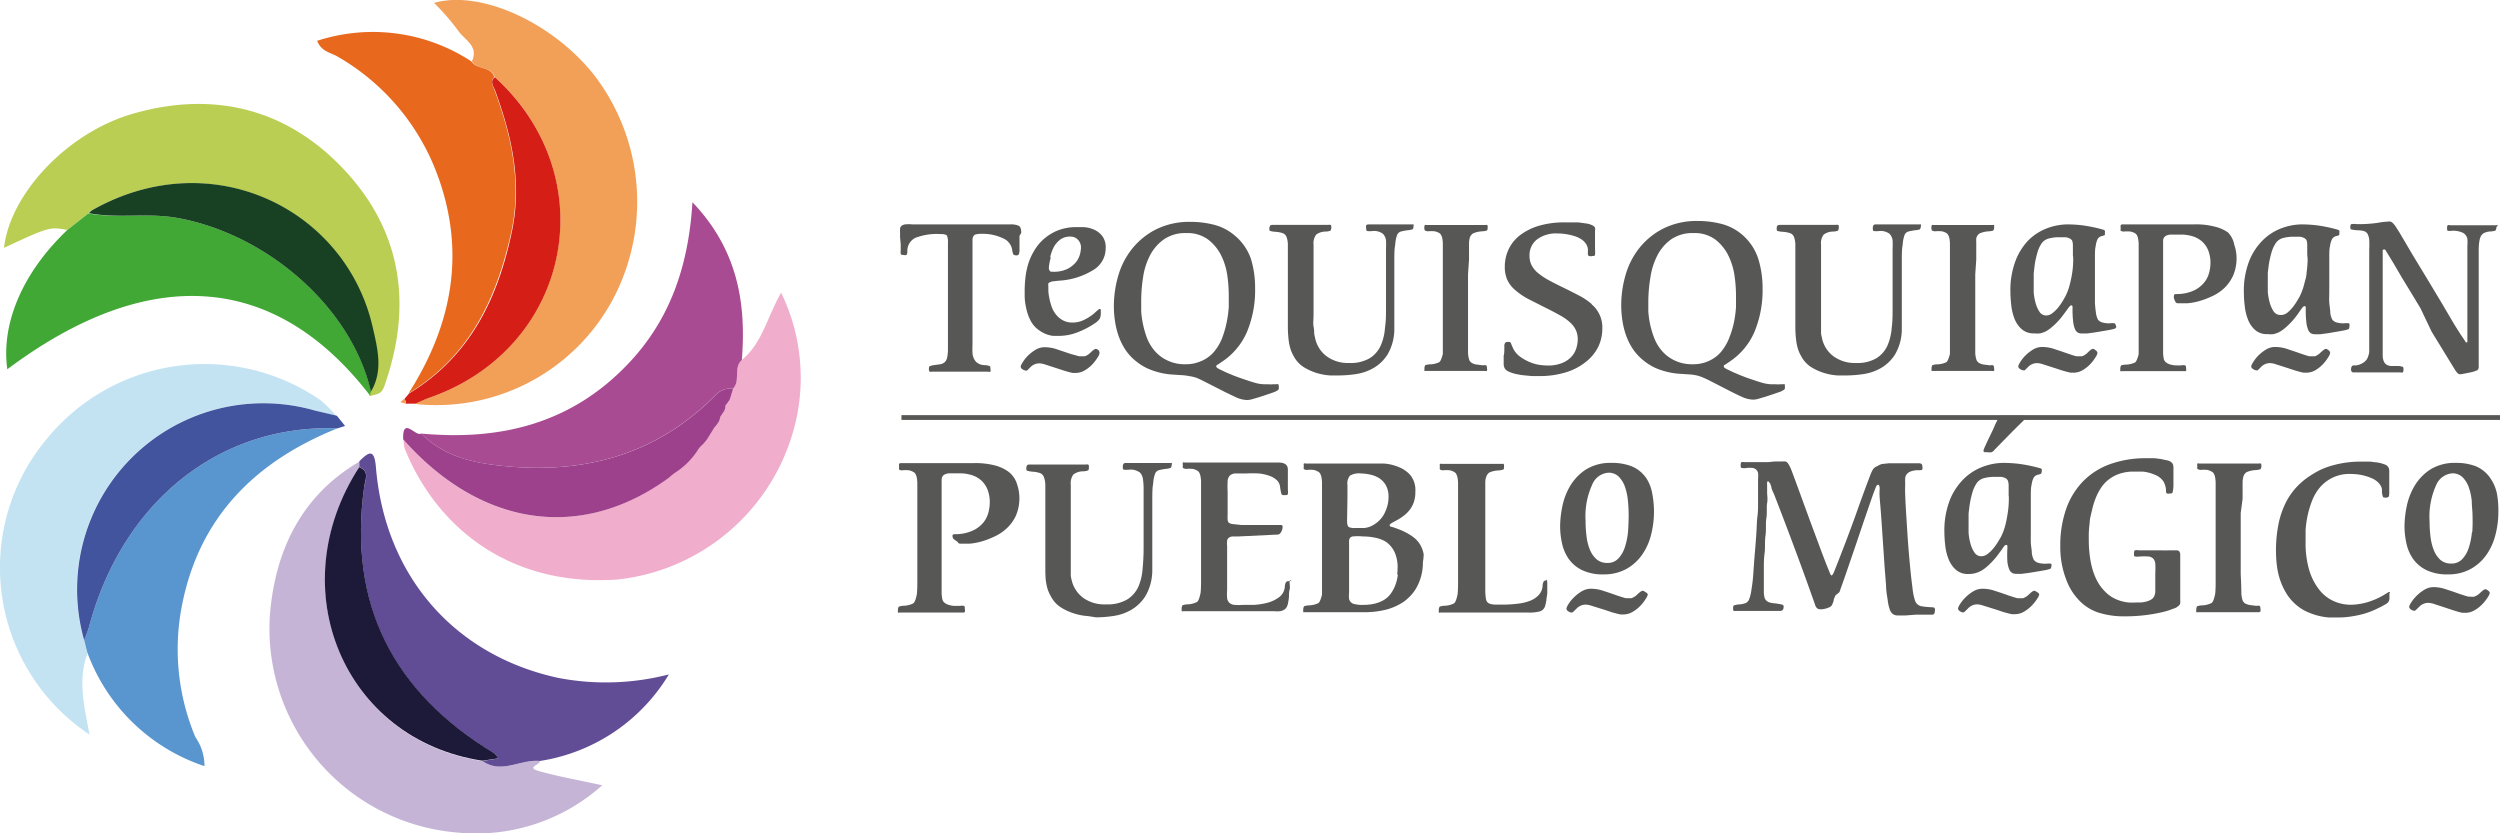 <svg xmlns="http://www.w3.org/2000/svg" viewBox="0 0 198.43 66.14"><defs><style>.cls-1{fill:#575756;}.cls-2{fill:#c6b4d7;}.cls-3{fill:#c3e3f3;}.cls-4{fill:#b9ce53;}.cls-5{fill:#f29f57;}.cls-6{fill:#f1adcc;}.cls-7{fill:#614d96;}.cls-8{fill:#41a735;}.cls-9{fill:#e8681e;}.cls-10{fill:#a84b92;}.cls-11{fill:#5996cf;}.cls-12{fill:#d41e16;}.cls-13{fill:#41549d;}.cls-14{fill:none;stroke:#9d418d;stroke-linecap:round;stroke-linejoin:round;stroke-width:0;}.cls-15{fill:#9d418d;}.cls-16{fill:#1d1a39;}.cls-17{fill:#184022;}</style></defs><title>Asset 27</title><g id="Layer_2" data-name="Layer 2"><g id="Layer_1-2" data-name="Layer 1"><g id="_Group_" data-name="&lt;Group&gt;"><path id="_Path_" data-name="&lt;Path&gt;" class="cls-1" d="M71.55 32.95v.38h126.88v-.38z"/><g id="_Group_2" data-name="&lt;Group&gt;"><path id="_Path_2" data-name="&lt;Path&gt;" class="cls-2" d="M42.85 60.41c-1.52-.16-3 1.05-4.56 0-11-1.66-16-13.67-9.78-23.3v-.46c-4.67 2.73-6.7 7.18-7.09 12.21a16.24 16.24 0 0 0 14.86 17.22 15 15 0 0 0 11.52-3.75c-1.94-.43-3.53-.7-5.07-1.14-.99-.29.18-.5.12-.78z"/><path id="_Path_3" data-name="&lt;Path&gt;" class="cls-3" d="M7.11 58.31c-.44-2.26-.94-4.36-.17-6.44-.08-.35-.17-.7-.26-1A14.78 14.78 0 0 1 25 32.59l1.7.44a9.87 9.87 0 0 0-1.24-1.25 16.18 16.18 0 0 0-21.81 3.13 15.91 15.91 0 0 0 3.46 23.4z"/><path id="_Path_4" data-name="&lt;Path&gt;" class="cls-4" d="M5.35 18.25L7 16.94a1.41 1.41 0 0 1 .45-.34c9.44-5.2 19.94 0 22.09 9.38.38 1.67.85 3.44-.14 5.13a.63.63 0 0 0-.06.15v.18c.95-.23 1-.23 1.33-1.28 2.07-6.25 1.1-12-3.45-16.79S16.85 7.18 10.47 9.05C5.27 10.58.79 15.43.32 19.67 3.92 18 3.92 18 5.35 18.25z"/><path id="_Path_5" data-name="&lt;Path&gt;" class="cls-5" d="M39.28 6.13c8.78 8 6 21.5-5.17 25.43-.41.14-.8.33-1.21.5a15.89 15.89 0 0 0 15.75-8.31 16.51 16.51 0 0 0-1.52-17.83c-3.32-4.16-9-6.74-12.68-5.69a18.57 18.57 0 0 1 1.9 2.18c.48.74 1.69 1.23 1.1 2.47.43.68 1.55.36 1.83 1.25z"/><path id="_Path_6" data-name="&lt;Path&gt;" class="cls-6" d="M58.18 30.84l-.26.86a3.2 3.2 0 0 1-.34.47 1.6 1.6 0 0 1-.09.42l-.34.51a.94.94 0 0 1-.12.39 3 3 0 0 1-.35.46l-.54.88a4.87 4.87 0 0 1-.36.44 1.88 1.88 0 0 0-.43.5 5.94 5.94 0 0 1-1.77 1.75c-.16.12-.33.26-.48.39-7 5.08-14.93 3.93-21.06-3a2.54 2.54 0 0 0 .07.66C34.52 41.63 40.24 46.6 49 46a16.32 16.32 0 0 0 13.94-11.7A15.44 15.44 0 0 0 62 23.23c-1.14 2-1.49 4-3.13 5.35-.69.61-.09 1.62-.7 2.26z"/><path id="_Path_7" data-name="&lt;Path&gt;" class="cls-7" d="M28.91 38.61C27.61 48 31.18 54.95 39.2 59.78c.12.07.19.22.36.42l-1.27.2c1.52 1.07 3-.15 4.56 0a14.53 14.53 0 0 0 10.24-6.87 20 20 0 0 1-8.76.28c-8.27-1.78-13.77-8.1-14.49-16.7-.12-1.49-.53-1.29-1.32-.5v.46c.84.33.48 1.05.39 1.54z"/><path id="_Path_8" data-name="&lt;Path&gt;" class="cls-8" d="M14.14 17.31c-2.4-.45-4.77.06-7.13-.37l-1.66 1.31C1.82 21.6.07 25.65.58 29.31c11.25-8.42 21.29-7.69 28.81 2.11a1 1 0 0 1 0-.18.63.63 0 0 1 .06-.15c-1.51-6.63-8.15-12.46-15.31-13.78z"/><path id="_Path_9" data-name="&lt;Path&gt;" class="cls-9" d="M26.81 4.5a18 18 0 0 1 7.89 9.33C37 20 35.9 25.78 32.43 31.22c4.83-2.94 7-7.52 8.16-12.85.83-3.92 0-7.6-1.35-11.25-.12-.34-.36-.67 0-1-.29-.89-1.4-.57-1.83-1.25a14.26 14.26 0 0 0-12.24-1.63c.35.88 1.1.93 1.64 1.26z"/><path id="_Path_10" data-name="&lt;Path&gt;" class="cls-10" d="M33.42 34.41c2 2 4.53 2.41 7.12 2.63 6.23.51 11.75-1.13 16.23-5.66a1.66 1.66 0 0 1 1.41-.54c.62-.63 0-1.65.7-2.26.37-4.57-.36-8.8-3.92-12.53-.31 5.07-1.78 9.33-5.09 12.81-4.5 4.75-10.13 6.14-16.45 5.55z"/><path id="_Path_11" data-name="&lt;Path&gt;" class="cls-11" d="M7.05 49.81c-.1.35-.25.67-.37 1 .09.34.17.7.26 1a14.9 14.9 0 0 0 9.29 9 4 4 0 0 0-.72-2.3 18 18 0 0 1-1.06-10.49C15.83 41 20.31 36.6 26.78 34c-9.38-.34-17.1 5.85-19.73 15.81z"/><path id="_Path_12" data-name="&lt;Path&gt;" class="cls-12" d="M32 31.73l.06-.06s-.06.02-.06.06z"/><path id="_Path_13" data-name="&lt;Path&gt;" class="cls-12" d="M34.11 31.56c11.2-3.93 13.95-17.44 5.17-25.43-.4.31-.16.64 0 1 1.34 3.65 2.18 7.32 1.35 11.25-1.11 5.33-3.33 9.91-8.16 12.85l-.38.45a.32.32 0 0 1 .09.36h.77c.36-.14.76-.34 1.16-.48z"/><path id="_Path_14" data-name="&lt;Path&gt;" class="cls-13" d="M25 32.59A14.78 14.78 0 0 0 6.68 50.82c.13-.34.27-.67.37-1C9.68 39.85 17.4 33.66 26.78 34l.61-.19-.65-.81z"/><path id="_Path_15" data-name="&lt;Path&gt;" class="cls-14" d="M55.79 35.27"/><path id="_Path_16" data-name="&lt;Path&gt;" class="cls-15" d="M53.11 37.91c.15-.14.32-.27.48-.39a5.94 5.94 0 0 0 1.77-1.75 1.88 1.88 0 0 1 .43-.5 4.87 4.87 0 0 0 .36-.44l.54-.88a3 3 0 0 0 .35-.46.94.94 0 0 0 .12-.39l.34-.51a1.6 1.6 0 0 0 .09-.42 3.2 3.2 0 0 0 .34-.47l.26-.86a1.66 1.66 0 0 0-1.41.54c-4.48 4.53-10 6.17-16.23 5.66-2.58-.22-5.16-.64-7.12-2.63-.43.29-1.49-1.41-1.43.46 6.17 6.97 14.14 8.13 21.11 3.04z"/><path id="_Path_17" data-name="&lt;Path&gt;" class="cls-5" d="M32.06 31.66l-.06.06-.22.2.36.1a.32.32 0 0 0-.08-.36z"/><path id="_Path_18" data-name="&lt;Path&gt;" class="cls-16" d="M39.56 60.19c-.17-.2-.24-.35-.36-.42-8-4.83-11.59-11.81-10.29-21.17.07-.49.45-1.2-.4-1.52-6.25 9.63-1.23 21.64 9.78 23.3z"/><path id="_Path_19" data-name="&lt;Path&gt;" class="cls-17" d="M14.14 17.31c7.15 1.32 13.79 7.15 15.3 13.78 1-1.68.52-3.45.14-5.13-2.14-9.34-12.65-14.57-22.08-9.38a1.41 1.41 0 0 0-.45.34c2.32.45 4.69-.06 7.09.39z"/></g><g id="_Group_3" data-name="&lt;Group&gt;"><path id="_Path_20" data-name="&lt;Path&gt;" class="cls-1" d="M81.06 18.47c0-.3-.07-.48-.2-.55a1.56 1.56 0 0 0-.67-.11h-7.77a3.14 3.14 0 0 0-.58 0 .62.62 0 0 0-.29.12.35.35 0 0 0-.11.22 3.1 3.1 0 0 0 0 .33v.36l.05.54v.5a1.15 1.15 0 0 0 0 .25c0 .08.09.11.25.11a.43.43 0 0 0 .21 0s.07-.11.07-.25a1.15 1.15 0 0 1 .63-1.11 4.72 4.72 0 0 1 2-.3 1 1 0 0 1 .43.06c.08 0 .13.17.16.38a2 2 0 0 1 0 .3v8.33a3.41 3.41 0 0 1-.06.72.69.69 0 0 1-.2.38.72.72 0 0 1-.34.16l-.5.07a1.35 1.35 0 0 0-.33.08c-.05 0-.08.1-.08.21a.3.3 0 0 0 .06.23.31.31 0 0 0 .18 0h4.46a.26.26 0 0 0 .18 0 .36.36 0 0 0 0-.23c0-.12 0-.19-.07-.22a1.48 1.48 0 0 0-.4-.07 1 1 0 0 1-.66-.25 1.14 1.14 0 0 1-.29-.69 6.38 6.38 0 0 1 0-.69V26.2v-1.4-1.45-2.6-.66-.64-.41c0-.24.11-.38.21-.42a1.63 1.63 0 0 1 .52-.06 3.71 3.71 0 0 1 1.68.35 1.2 1.2 0 0 1 .75 1 .84.84 0 0 0 .07.25c0 .07.12.11.26.11a.22.22 0 0 0 .18-.07 1 1 0 0 0 .06-.41v-.69-.39s.14-.2.14-.24z"/><path id="_Compound_Path_" data-name="&lt;Compound Path&gt;" class="cls-1" d="M83.36 22.4a.49.49 0 0 1 .23-.07l.43-.05a5.78 5.78 0 0 0 2.74-.84 2 2 0 0 0 1-1.73 1.48 1.48 0 0 0-.29-1 1.72 1.72 0 0 0-.67-.5 2.4 2.4 0 0 0-.75-.18h-.56a3.94 3.94 0 0 0-1.58.28 4 4 0 0 0-1.06.66 3.77 3.77 0 0 0-.74.89 4.92 4.92 0 0 0-.47 1 6 6 0 0 0-.24 1.1 9.4 9.4 0 0 0-.07 1.1v.45a4.8 4.8 0 0 0 .05.58 6.3 6.3 0 0 0 .14.65 3.41 3.41 0 0 0 .24.63 2.14 2.14 0 0 0 .55.72 2.76 2.76 0 0 0 .65.4 2.25 2.25 0 0 0 .63.17h.48a4.06 4.06 0 0 0 1.47-.29 6.63 6.63 0 0 0 1.36-.71 1.34 1.34 0 0 0 .4-.38 1.28 1.28 0 0 0 .07-.53.72.72 0 0 0 0-.16.08.08 0 0 0-.08-.07.23.23 0 0 0-.11.06l-.16.13-.16.15-.11.09a3.72 3.72 0 0 1-.75.46 2 2 0 0 1-.86.19 1.57 1.57 0 0 1-.82-.2 1.86 1.86 0 0 1-.54-.48 2.21 2.21 0 0 1-.33-.64 5 5 0 0 1-.17-.66 3.51 3.51 0 0 1-.07-.54v-.28a2.15 2.15 0 0 1 0-.31.24.24 0 0 1 .15-.09zm0-2a3.07 3.07 0 0 1 .32-.86 2 2 0 0 1 .48-.53 1.3 1.3 0 0 1 .81-.23.78.78 0 0 1 .59.25.88.88 0 0 1 .24.63 2.33 2.33 0 0 1-.08.52 1.71 1.71 0 0 1-.32.63 2.13 2.13 0 0 1-.67.53 2.43 2.43 0 0 1-1.13.23c-.15 0-.25 0-.29-.09a.42.42 0 0 1-.06-.24 4.07 4.07 0 0 1 .15-.79z"/><path id="_Compound_Path_2" data-name="&lt;Compound Path&gt;" class="cls-1" d="M101.28 30.5h-.26a1.38 1.38 0 0 1-.34 0h-.34a3 3 0 0 1-.81-.14c-.31-.09-.72-.23-1.21-.4l-.45-.17-.59-.25-.52-.25c-.15-.08-.22-.14-.22-.2s0-.11.13-.16l.31-.21a5.38 5.38 0 0 0 2-2.39 8.61 8.61 0 0 0 .64-3.46 7.83 7.83 0 0 0-.33-2.32A4.2 4.2 0 0 0 98 18.69a4.06 4.06 0 0 0-1.64-.85 7.39 7.39 0 0 0-1.84-.23 5.92 5.92 0 0 0-2.75.59 5.77 5.77 0 0 0-1.9 1.53 6.14 6.14 0 0 0-1.11 2.15 8.6 8.6 0 0 0-.35 2.43 8 8 0 0 0 .1 1.25 6.22 6.22 0 0 0 .31 1.2 4.85 4.85 0 0 0 .56 1.08 4 4 0 0 0 .88.9 4 4 0 0 0 .88.53 5.65 5.65 0 0 0 .89.3 5.9 5.9 0 0 0 .89.15l.93.06a3.62 3.62 0 0 1 .52.07A3 3 0 0 1 95 30c.21.09.46.21.75.36l1.12.57c.53.28 1 .49 1.27.62a2.24 2.24 0 0 0 .86.2 1.41 1.41 0 0 0 .33-.05l.59-.17.64-.21.55-.19a1.33 1.33 0 0 0 .28-.14.26.26 0 0 0 .11-.12.52.52 0 0 0 0-.14c0-.13 0-.21-.06-.23a.25.25 0 0 0-.16 0zm-5.92-1.85a2.92 2.92 0 0 1-1.28.26 3.12 3.12 0 0 1-1.42-.3 3 3 0 0 1-1-.75 3.59 3.59 0 0 1-.61-1 7.57 7.57 0 0 1-.33-1.14 7.18 7.18 0 0 1-.14-1v-.79a12.14 12.14 0 0 1 .15-1.93 5.45 5.45 0 0 1 .55-1.73 3.54 3.54 0 0 1 1.1-1.27 3 3 0 0 1 1.8-.5 2.75 2.75 0 0 1 1.72.52 3.67 3.67 0 0 1 1.1 1.41 5.23 5.23 0 0 1 .42 1.48 11.57 11.57 0 0 1 .11 1.53v.91a8.44 8.44 0 0 1-.16 1.2 8 8 0 0 1-.37 1.29 3.93 3.93 0 0 1-.7 1.15 2.75 2.75 0 0 1-.93.66z"/><path id="_Path_21" data-name="&lt;Path&gt;" class="cls-1" d="M112.24 17.81h-3.62a.22.22 0 0 0-.18.07.44.44 0 0 0 0 .25c0 .12 0 .19.09.21a2 2 0 0 0 .4 0 1.16 1.16 0 0 1 .84.22.9.9 0 0 1 .24.53 5.34 5.34 0 0 1 0 .61v4.72c0 .54 0 1.07-.08 1.59a4.22 4.22 0 0 1-.34 1.42 2.3 2.3 0 0 1-.87 1 3 3 0 0 1-1.66.38 2.83 2.83 0 0 1-1.8-.56 2.41 2.41 0 0 1-.89-1.49 2.32 2.32 0 0 1-.06-.29c0-.12 0-.3-.05-.55s0-.58 0-1v-1.65-.93-1-1-.93a1.13 1.13 0 0 1 .2-.78 1.22 1.22 0 0 1 .77-.25 1.3 1.3 0 0 0 .37-.07s.07-.11.07-.24 0-.2-.07-.22a.31.31 0 0 0-.16 0h-4.46a.28.28 0 0 0-.16.05s-.07.11-.07.23 0 .19.09.21a2.15 2.15 0 0 0 .42.06 2.25 2.25 0 0 1 .56.11.52.52 0 0 1 .29.29 1.77 1.77 0 0 1 .11.65v6.52a9.37 9.37 0 0 0 .06 1 4.26 4.26 0 0 0 .14.7 2.84 2.84 0 0 0 .27.61 2.26 2.26 0 0 0 .84.89 4.37 4.37 0 0 0 1.06.46 4.64 4.64 0 0 0 1 .17h.7a9.57 9.57 0 0 0 1.35-.11 3.93 3.93 0 0 0 1.38-.48 3.22 3.22 0 0 0 1.11-1.07 4 4 0 0 0 .54-1.92v-.59-.94-1.1-1.1-1-.64c0-.61 0-1.08.07-1.42a2.83 2.83 0 0 1 .14-.75.48.48 0 0 1 .3-.3 4.19 4.19 0 0 1 .58-.11 1.23 1.23 0 0 0 .35-.07c.05 0 .08-.11.08-.24a.25.25 0 0 0 0-.16.22.22 0 0 0 .05.01z"/><path id="_Path_22" data-name="&lt;Path&gt;" class="cls-1" d="M116.6 20.6v-.84-.52a1.84 1.84 0 0 1 .05-.32.61.61 0 0 1 .28-.4 2.11 2.11 0 0 1 .72-.16 1.44 1.44 0 0 0 .35-.06c.05 0 .08-.1.08-.23s0-.19-.05-.21a.22.22 0 0 0-.13 0h-4.69a.18.18 0 0 0-.12 0 .58.58 0 0 0 0 .43s.11.06.24.07a2.46 2.46 0 0 1 .55 0 1.17 1.17 0 0 1 .33.12.41.41 0 0 1 .17.17 1.21 1.21 0 0 1 .08.19 2.68 2.68 0 0 1 .06.46V28.09s-.13.57-.29.66a1.78 1.78 0 0 1-.76.17 1.63 1.63 0 0 0-.34.06s-.07.11-.07.25v.21a.21.21 0 0 0 .12 0H117.88a.18.18 0 0 0 .14 0 .45.45 0 0 0 0-.24.26.26 0 0 0-.06-.2.41.41 0 0 0-.24 0l-.47-.06a1 1 0 0 1-.44-.14.6.6 0 0 1-.18-.2 2.06 2.06 0 0 1-.11-.61v-1.48-4.73z"/><path id="_Path_23" data-name="&lt;Path&gt;" class="cls-1" d="M126.32 24.12a4.88 4.88 0 0 0-.93-.63c-.36-.19-.75-.39-1.18-.6s-.94-.46-1.3-.66a5.15 5.15 0 0 1-.87-.59 2 2 0 0 1-.49-.62 1.75 1.75 0 0 1-.15-.75A1.58 1.58 0 0 1 122 19a2.5 2.5 0 0 1 1.61-.47 4.59 4.59 0 0 1 .73.06 4.36 4.36 0 0 1 .75.19 2 2 0 0 1 .53.29 1.22 1.22 0 0 1 .29.33 1 1 0 0 1 .12.33 1.89 1.89 0 0 1 0 .3c0 .16 0 .26.1.29a.51.51 0 0 0 .26 0c.12 0 .19 0 .21-.1a2.61 2.61 0 0 0 0-.46v-.3-.44-.43-.27a.69.69 0 0 0 0-.24.35.35 0 0 0-.16-.17 1.54 1.54 0 0 0-.52-.17l-.65-.09h-1.05a7.17 7.17 0 0 0-2.07.27 4.62 4.62 0 0 0-1.49.74 3.07 3.07 0 0 0-.91 1.11 3.19 3.19 0 0 0-.31 1.39 2.44 2.44 0 0 0 .2 1.06 2.4 2.4 0 0 0 .62.8 5.57 5.57 0 0 0 1 .69l1.46.74c.44.22.81.41 1.12.59a4 4 0 0 1 .78.55 1.94 1.94 0 0 1 .46.61 1.77 1.77 0 0 1 .15.75 2.46 2.46 0 0 1-.09.61 1.79 1.79 0 0 1-.34.67 2 2 0 0 1-.73.55 2.9 2.9 0 0 1-1.26.23 4.38 4.38 0 0 1-.74-.07 3.4 3.4 0 0 1-.89-.31 3.24 3.24 0 0 1-.54-.33 1.76 1.76 0 0 1-.56-.69c-.05-.12-.11-.24-.15-.36a.18.18 0 0 0-.11-.11h-.17a.24.24 0 0 0-.17.06.38.38 0 0 0-.08.25 3.06 3.06 0 0 1 0 .31c0 .15 0 .3-.05.47v.67a.8.8 0 0 0 .06.29.63.63 0 0 0 .33.3 2.82 2.82 0 0 0 .56.19 6.15 6.15 0 0 0 .66.11l.65.06h.54a7 7 0 0 0 2.14-.3 4.66 4.66 0 0 0 1.56-.81 3.53 3.53 0 0 0 1-1.2 3.34 3.34 0 0 0 .33-1.47 2.38 2.38 0 0 0-.83-1.9z"/><path id="_Compound_Path_3" data-name="&lt;Compound Path&gt;" class="cls-1" d="M141.55 30.5h-.26a1.42 1.42 0 0 1-.34 0h-.35a2.93 2.93 0 0 1-.8-.14c-.32-.09-.72-.23-1.21-.4l-.44-.17-.59-.25-.52-.25c-.15-.08-.22-.14-.22-.2s0-.11.13-.16l.31-.21a5.4 5.4 0 0 0 2-2.39 8.67 8.67 0 0 0 .64-3.46 7.83 7.83 0 0 0-.34-2.32 4.22 4.22 0 0 0-1.29-1.93 4.05 4.05 0 0 0-1.64-.85 7.42 7.42 0 0 0-1.84-.23 5.93 5.93 0 0 0-2.75.59 5.75 5.75 0 0 0-1.9 1.53 6.14 6.14 0 0 0-1.11 2.15 8.64 8.64 0 0 0-.35 2.43 8.12 8.12 0 0 0 .1 1.25 6.28 6.28 0 0 0 .31 1.2 4.94 4.94 0 0 0 .56 1.08 4.45 4.45 0 0 0 1.76 1.44 5.63 5.63 0 0 0 .89.3 5.85 5.85 0 0 0 .89.15l.93.06a3.56 3.56 0 0 1 .51.07 2.93 2.93 0 0 1 .55.18q.31.13.75.36l1.11.57q.81.42 1.27.62a2.23 2.23 0 0 0 .86.2 1.41 1.41 0 0 0 .33-.05l.59-.17.64-.21.55-.19a1.25 1.25 0 0 0 .28-.14.26.26 0 0 0 .11-.12.57.57 0 0 0 0-.14c0-.13 0-.21-.06-.23a.25.25 0 0 0-.06.03zm-5.92-1.85a2.92 2.92 0 0 1-1.28.26 3.14 3.14 0 0 1-1.43-.3 3 3 0 0 1-1-.75 3.54 3.54 0 0 1-.61-1 7.36 7.36 0 0 1-.34-1.14 7 7 0 0 1-.14-1v-.79A12 12 0 0 1 131 22a5.53 5.53 0 0 1 .55-1.73 3.56 3.56 0 0 1 1.09-1.27 3 3 0 0 1 1.8-.5 2.75 2.75 0 0 1 1.72.52 3.68 3.68 0 0 1 1.1 1.43 5.36 5.36 0 0 1 .42 1.48 11.37 11.37 0 0 1 .11 1.53v.91a8.79 8.79 0 0 1-.16 1.2 7.68 7.68 0 0 1-.39 1.28 4 4 0 0 1-.7 1.15 2.78 2.78 0 0 1-.91.65z"/><path id="_Path_24" data-name="&lt;Path&gt;" class="cls-1" d="M152.5 17.81h-3.62a.21.21 0 0 0-.18.07.42.42 0 0 0-.05.25c0 .12 0 .19.09.21a2 2 0 0 0 .4 0 1.17 1.17 0 0 1 .84.22.92.92 0 0 1 .24.53 5.71 5.71 0 0 1 0 .61v4.72c0 .54 0 1.07-.07 1.59a4.31 4.31 0 0 1-.34 1.42 2.29 2.29 0 0 1-.87 1 3 3 0 0 1-1.66.38 2.83 2.83 0 0 1-1.79-.56 2.4 2.4 0 0 1-.89-1.49 2.33 2.33 0 0 1-.06-.29v-.55-1-1.65-.93-1-1-.93a1.13 1.13 0 0 1 .2-.78 1.23 1.23 0 0 1 .77-.25 1.26 1.26 0 0 0 .37-.07s.07-.11.07-.24 0-.2-.07-.22a.31.31 0 0 0-.16 0h-4.46a.27.27 0 0 0-.16.05c-.05 0-.08.11-.08.23s0 .19.09.21a2.09 2.09 0 0 0 .42.06 2.22 2.22 0 0 1 .56.11.52.52 0 0 1 .3.29 1.84 1.84 0 0 1 .11.65v6.52a8.76 8.76 0 0 0 .06 1 4.21 4.21 0 0 0 .14.7 2.78 2.78 0 0 0 .27.61 2.25 2.25 0 0 0 .84.89 4.37 4.37 0 0 0 1.06.46 4.59 4.59 0 0 0 1 .17h.7a9.59 9.59 0 0 0 1.35-.11 3.94 3.94 0 0 0 1.38-.48 3.24 3.24 0 0 0 1.11-1.07 4 4 0 0 0 .54-1.92v-.59-.94-1.1-1.1-1-.64c0-.61 0-1.08.07-1.42a2.71 2.71 0 0 1 .14-.75.47.47 0 0 1 .3-.3 4.3 4.3 0 0 1 .58-.11 1.3 1.3 0 0 0 .35-.07s.07-.11.07-.24a.26.26 0 0 0 0-.16.22.22 0 0 0 .04.01z"/><path id="_Path_25" data-name="&lt;Path&gt;" class="cls-1" d="M156.86 20.6v-.84-.52a2.6 2.6 0 0 1 0-.32.63.63 0 0 1 .28-.4 2.14 2.14 0 0 1 .72-.16 1.48 1.48 0 0 0 .35-.06s.07-.1.07-.23v-.21a.22.22 0 0 0-.13 0h-4.69a.18.18 0 0 0-.12 0 .54.54 0 0 0 0 .43s.11.06.24.07a2.43 2.43 0 0 1 .55 0 1.18 1.18 0 0 1 .33.12.42.42 0 0 1 .17.17 1.24 1.24 0 0 1 .08.19 2.58 2.58 0 0 1 .06.46V28.09s-.13.57-.29.66a1.78 1.78 0 0 1-.76.17 1.62 1.62 0 0 0-.34.06s-.07.11-.07.25v.21a.21.21 0 0 0 .12 0H158.13a.17.17 0 0 0 .14 0 .47.47 0 0 0 0-.24.26.26 0 0 0-.06-.2.4.4 0 0 0-.24 0l-.47-.06a1 1 0 0 1-.43-.14.55.55 0 0 1-.18-.2 2 2 0 0 1-.11-.61v-1.48-4.73z"/><path id="_Compound_Path_4" data-name="&lt;Compound Path&gt;" class="cls-1" d="M167.83 25.66a1.37 1.37 0 0 0-.35 0 1.9 1.9 0 0 1-.66-.08.67.67 0 0 1-.3-.21 1.55 1.55 0 0 1-.16-.54 7.93 7.93 0 0 1-.08-.81v-.85-1.32-.83-.82s0-.49.06-.66a1.7 1.7 0 0 1 .16-.58.54.54 0 0 1 .31-.22.82.82 0 0 0 .26-.09v-.22a.29.29 0 0 0 0-.12s-.07-.07-.17-.09a11.56 11.56 0 0 0-1.65-.34 10.56 10.56 0 0 0-1.15-.07 4.69 4.69 0 0 0-1.57.29 4.22 4.22 0 0 0-1.49.93 4.81 4.81 0 0 0-1.04 1.61 6.56 6.56 0 0 0-.43 2.53 9.64 9.64 0 0 0 .07 1.07 4.1 4.1 0 0 0 .26 1.07 2.12 2.12 0 0 0 .57.82 1.42 1.42 0 0 0 1 .33 2 2 0 0 0 .46 0 2.15 2.15 0 0 0 .39-.13 2.42 2.42 0 0 0 .45-.29 5.9 5.9 0 0 0 .47-.43 4.8 4.8 0 0 0 .43-.49l.35-.47.18-.25c.08-.1.14-.16.2-.16s.08 0 .1.11a1.07 1.07 0 0 1 0 .17 8.41 8.41 0 0 0 .05 1 2.14 2.14 0 0 0 .15.61.55.55 0 0 0 .24.28.76.76 0 0 0 .32.06h.38l.6-.08.66-.11.51-.09a2.79 2.79 0 0 0 .48-.12.16.16 0 0 0 .08-.16c-.06-.17-.09-.24-.14-.25zm-3.28-4.83a6.91 6.91 0 0 1-.07.79 9.13 9.13 0 0 1-.19.93 4.39 4.39 0 0 1-.37 1l-.21.36a4.65 4.65 0 0 1-.35.5 2.66 2.66 0 0 1-.45.44.81.81 0 0 1-.49.19.63.63 0 0 1-.54-.29 2.32 2.32 0 0 1-.31-.7 4.33 4.33 0 0 1-.15-.86v-.78-.71s.06-.55.1-.83a8.21 8.21 0 0 1 .19-.81 2.52 2.52 0 0 1 .29-.67 1 1 0 0 1 .62-.46 3.09 3.09 0 0 1 .72-.1H163.95a1 1 0 0 1 .31.09.45.45 0 0 1 .21.18 1.14 1.14 0 0 1 .06.34v.84c.03.14.03.32.02.55z"/><path id="_Path_26" data-name="&lt;Path&gt;" class="cls-1" d="M176.84 18.45a3.06 3.06 0 0 0-1-.45 6 6 0 0 0-1.7-.19h-5.67a.18.18 0 0 0-.14.05.47.47 0 0 0 0 .25.32.32 0 0 0 0 .21s.11.06.23.06a2.46 2.46 0 0 1 .55 0 1.18 1.18 0 0 1 .33.12.4.4 0 0 1 .17.17 1.2 1.2 0 0 1 .08.19 2.8 2.8 0 0 1 .06.46V28.11s-.13.57-.29.66a1.77 1.77 0 0 1-.76.17 1.59 1.59 0 0 0-.34.06s-.07.11-.07.25v.21a.21.21 0 0 0 .12 0h5.1a.53.53 0 0 0 0-.24c0-.12 0-.2-.08-.22a.68.68 0 0 0-.3 0h-.46a2 2 0 0 1-.42-.07 1.1 1.1 0 0 1-.32-.16.5.5 0 0 1-.18-.26 3 3 0 0 1-.06-.47v-.84-1-1-4.28-.81-.42-.61a.46.46 0 0 1 .17-.33.83.83 0 0 1 .43-.13h.81a3.1 3.1 0 0 1 .92.13 2 2 0 0 1 .75.41 1.89 1.89 0 0 1 .5.71 2.73 2.73 0 0 1 .18 1 3.1 3.1 0 0 1-.1.75 2 2 0 0 1-.38.78 2.31 2.31 0 0 1-.8.64 3.22 3.22 0 0 1-1.36.3c-.18 0-.26 0-.26.14a.67.67 0 0 0 0 .2 2.32 2.32 0 0 0 .1.24.24.24 0 0 0 .17.15H173.63a4.89 4.89 0 0 0 .89-.16 6.7 6.7 0 0 0 1-.37 3.63 3.63 0 0 0 1-.65 3.25 3.25 0 0 0 .72-1 3.49 3.49 0 0 0 .28-1.46 3.3 3.3 0 0 0-.18-1 1.9 1.9 0 0 0-.5-.98z"/><path id="_Compound_Path_5" data-name="&lt;Compound Path&gt;" class="cls-1" d="M186.43 25.66a1.41 1.41 0 0 0-.35 0 1.91 1.91 0 0 1-.66-.08.67.67 0 0 1-.3-.21 1.57 1.57 0 0 1-.16-.54c0-.25-.06-.52-.08-.81s0-.57 0-.85v-1.32-.83-.82s0-.49.06-.66a1.72 1.72 0 0 1 .17-.58.54.54 0 0 1 .31-.22.8.8 0 0 0 .26-.09v-.22a.29.29 0 0 0 0-.12s-.07-.07-.17-.09a11.54 11.54 0 0 0-1.65-.34 10.63 10.63 0 0 0-1.16-.07 4.69 4.69 0 0 0-1.57.29 4.25 4.25 0 0 0-1.49.93 4.85 4.85 0 0 0-1.11 1.67 6.51 6.51 0 0 0-.43 2.53 9.19 9.19 0 0 0 .07 1.07 4.06 4.06 0 0 0 .26 1.07 2.11 2.11 0 0 0 .56.82 1.42 1.42 0 0 0 1 .33 2 2 0 0 0 .46 0 2.12 2.12 0 0 0 .39-.13 2.41 2.41 0 0 0 .45-.29 5.53 5.53 0 0 0 .47-.43 4.93 4.93 0 0 0 .43-.49q.2-.25.34-.47l.18-.25c.08-.1.14-.16.2-.16s.09 0 .1.11a1.18 1.18 0 0 1 0 .17 8.62 8.62 0 0 0 .05 1 2.08 2.08 0 0 0 .15.61.54.54 0 0 0 .24.28.76.76 0 0 0 .32.06h.38l.61-.08.65-.11.51-.09a2.87 2.87 0 0 0 .48-.12.17.17 0 0 0 .07-.16c.04-.23.01-.3-.04-.31zm-3.28-4.83a6.69 6.69 0 0 1-.07.79c0 .3-.11.61-.19.93a4.67 4.67 0 0 1-.37 1l-.21.36a4.45 4.45 0 0 1-.35.5 2.7 2.7 0 0 1-.45.44.82.82 0 0 1-.51.15.63.63 0 0 1-.54-.29 2.43 2.43 0 0 1-.31-.7 4.35 4.35 0 0 1-.15-.86v-.78-.71s.06-.55.11-.83a7.68 7.68 0 0 1 .19-.81 2.6 2.6 0 0 1 .3-.67 1 1 0 0 1 .62-.46 3.11 3.11 0 0 1 .72-.1H182.55a1.07 1.07 0 0 1 .31.09.46.46 0 0 1 .21.18 1 1 0 0 1 .06.34v.84c.03.18.03.36.03.59z"/><path id="_Path_27" data-name="&lt;Path&gt;" class="cls-1" d="M198.26 17.88a.24.24 0 0 0-.14 0h-3.63a.31.31 0 0 0-.21 0 .34.34 0 0 0-.05.23c0 .12 0 .19.07.21a1 1 0 0 0 .27 0 1.82 1.82 0 0 1 .94.17.74.74 0 0 1 .33.45 3.91 3.91 0 0 1 0 .58V26.97a.89.89 0 0 1 0 .12c0 .06 0 .09-.07.09s-.08-.07-.17-.2l-.3-.44-.31-.49-.2-.32-1-1.7-1.16-1.93-1.17-1.93-1-1.7-.3-.47a2.1 2.1 0 0 0-.22-.28.52.52 0 0 0-.2-.13.65.65 0 0 0-.23 0 6 6 0 0 0-.81.1 10.6 10.6 0 0 1-1.64.1 1.35 1.35 0 0 0-.42 0c-.06 0-.09.1-.09.22s0 .19.11.21a3.29 3.29 0 0 0 .55.06 1.64 1.64 0 0 1 .44.07.48.48 0 0 1 .27.22 1.18 1.18 0 0 1 .13.46 7.7 7.7 0 0 1 0 .79v8.04c0 .09 0 .19-.05.3a1 1 0 0 1-.13.34.9.9 0 0 1-.3.29 1.2 1.2 0 0 1-.57.21c-.19 0-.3 0-.33.08a.38.38 0 0 0-.06.25.2.2 0 0 0 .23.23h3.71a.24.24 0 0 0 .16 0 .33.33 0 0 0 .06-.23c0-.12 0-.19-.08-.22a1.15 1.15 0 0 0-.36-.06h-.55a.79.79 0 0 1-.36-.11.61.61 0 0 1-.21-.25 1.23 1.23 0 0 1-.09-.45v-1-1.4-1.59-1.6-1.43-1.11a1.43 1.43 0 0 1 0-.19c0-.07 0-.11.08-.11a.15.15 0 0 1 .1 0 .82.82 0 0 1 .13.19l.61 1c.18.32.38.64.58 1l.66 1.08.84 1.39.88 1.85 1.58 2.58.27.44a1.46 1.46 0 0 0 .19.25.41.41 0 0 0 .15.11h.16l.33-.06.34-.07a2.56 2.56 0 0 0 .62-.19.37.37 0 0 0 .1-.31v-.36-.56-.56V26.77v-1-1.41-1.59-1.56-1.34s0-.5.05-.68a1.26 1.26 0 0 1 .12-.44.62.62 0 0 1 .26-.26 1.38 1.38 0 0 1 .5-.12 1.3 1.3 0 0 0 .4-.07s.07-.1.07-.22.16-.17.12-.2z"/><path id="_Path_28" data-name="&lt;Path&gt;" class="cls-1" d="M87.19 27.8a.37.37 0 0 0-.21-.11c-.08 0-.22.1-.43.3a1.22 1.22 0 0 1-.45.29h-.44l-.25-.07-.41-.11-.62-.21-.6-.2a3 3 0 0 0-.86-.13 1.37 1.37 0 0 0-.74.21 3.13 3.13 0 0 0-.61.48 2.71 2.71 0 0 0-.41.53 1 1 0 0 0-.15.32.27.27 0 0 0 .15.21.48.48 0 0 0 .24.1.19.19 0 0 0 .12 0l.25-.25a1 1 0 0 1 .72-.32 1.56 1.56 0 0 1 .46.09l.93.3.61.2.39.11.26.06h.22a1.4 1.4 0 0 0 .75-.21 2.77 2.77 0 0 0 .61-.49 3.49 3.49 0 0 0 .4-.53.87.87 0 0 0 .15-.33.29.29 0 0 0-.08-.24z"/><path id="_Path_29" data-name="&lt;Path&gt;" class="cls-1" d="M166.33 27.8a.38.38 0 0 0-.21-.11c-.08 0-.22.1-.42.3a1.21 1.21 0 0 1-.45.29h-.44l-.25-.07-.39-.13-.61-.21-.6-.2a3 3 0 0 0-.86-.13 1.37 1.37 0 0 0-.74.21 3.17 3.17 0 0 0-.61.48 2.64 2.64 0 0 0-.41.53 1 1 0 0 0-.15.32.27.27 0 0 0 .15.21.47.47 0 0 0 .25.1.19.19 0 0 0 .12 0l.25-.25a1 1 0 0 1 .72-.32 1.56 1.56 0 0 1 .46.09l.94.3.61.2.4.11.26.06h.22a1.41 1.41 0 0 0 .75-.21 2.77 2.77 0 0 0 .61-.49 3.28 3.28 0 0 0 .4-.53.85.85 0 0 0 .15-.33.29.29 0 0 0-.15-.22z"/><path id="_Path_30" data-name="&lt;Path&gt;" class="cls-1" d="M184.82 27.8a.37.37 0 0 0-.21-.11c-.07 0-.22.1-.43.3a1.2 1.2 0 0 1-.45.29h-.44l-.24-.07-.39-.13-.61-.21-.6-.2a3 3 0 0 0-.86-.13 1.38 1.38 0 0 0-.74.21 3.25 3.25 0 0 0-.61.48 2.77 2.77 0 0 0-.41.53 1 1 0 0 0-.15.32.27.27 0 0 0 .15.21.49.49 0 0 0 .25.1.19.19 0 0 0 .12 0l.25-.25a1 1 0 0 1 .72-.32 1.56 1.56 0 0 1 .46.09l.94.3.61.2.39.11.26.06h.22a1.42 1.42 0 0 0 .75-.21 2.75 2.75 0 0 0 .6-.49 3.3 3.3 0 0 0 .4-.53.88.88 0 0 0 .15-.33.29.29 0 0 0-.13-.22z"/></g><g id="_Group_4" data-name="&lt;Group&gt;"><path id="_Path_31" data-name="&lt;Path&gt;" class="cls-1" d="M80 37.41a3.19 3.19 0 0 0-1-.46 6.12 6.12 0 0 0-1.74-.19h-5.75a.17.17 0 0 0-.14.05.45.45 0 0 0 0 .25.34.34 0 0 0 0 .21.33.33 0 0 0 .23.06 2.56 2.56 0 0 1 .56 0 1.14 1.14 0 0 1 .33.13.42.42 0 0 1 .18.17 1.74 1.74 0 0 1 .08.2 3 3 0 0 1 .06.47v8s0 .72-.05.93-.13.58-.29.67a1.79 1.79 0 0 1-.78.18 1.46 1.46 0 0 0-.35.07s-.07.11-.07.25v.22a.19.19 0 0 0 .12 0h5.04a.18.18 0 0 0 .15-.05.56.56 0 0 0 0-.25c0-.12 0-.2-.07-.23a.76.76 0 0 0-.31 0h-.47a1.75 1.75 0 0 1-.43-.08 1 1 0 0 1-.32-.16.51.51 0 0 1-.18-.27 2.92 2.92 0 0 1-.06-.47v-.85-1-1.05-4.3-.83-.42-.62a.47.47 0 0 1 .17-.34.87.87 0 0 1 .43-.13h.83a3.12 3.12 0 0 1 .93.13 2.08 2.08 0 0 1 .76.41 2 2 0 0 1 .51.72 2.73 2.73 0 0 1 .19 1.06 3.31 3.31 0 0 1-.1.76 2.13 2.13 0 0 1-.38.79 2.35 2.35 0 0 1-.82.65 3.27 3.27 0 0 1-1.39.31c-.18 0-.27 0-.27.14a.66.66 0 0 0 .05.2A2.21 2.21 0 0 0 76 43a.24.24 0 0 0 .18.15H76.99a5.14 5.14 0 0 0 .91-.17 6.66 6.66 0 0 0 1-.38 3.7 3.7 0 0 0 1-.66 3.26 3.26 0 0 0 .73-1 3.52 3.52 0 0 0 .28-1.49 3.36 3.36 0 0 0-.18-1 1.94 1.94 0 0 0-.73-1.04z"/><path id="_Path_32" data-name="&lt;Path&gt;" class="cls-1" d="M93 36.75h-3.65a.21.21 0 0 0-.18.07.45.45 0 0 0-.05.25c0 .12 0 .19.09.21a1.93 1.93 0 0 0 .41 0 1.2 1.2 0 0 1 .86.23.92.92 0 0 1 .24.54 5 5 0 0 1 .05.62v4.85q0 .82-.08 1.62a4.3 4.3 0 0 1-.34 1.44 2.35 2.35 0 0 1-.88 1 3.1 3.1 0 0 1-1.69.39 2.89 2.89 0 0 1-1.78-.5 2.44 2.44 0 0 1-.95-1.47 2.12 2.12 0 0 1-.06-.3v-.56-1-1.68-.94-1.06-1.06-.94a1.16 1.16 0 0 1 .2-.79 1.25 1.25 0 0 1 .79-.26 1.23 1.23 0 0 0 .37-.07c.05 0 .08-.11.08-.24s0-.2-.07-.23a.31.31 0 0 0-.17 0h-4.5a.28.28 0 0 0-.16.05s-.07.11-.07.23 0 .19.09.22a2.15 2.15 0 0 0 .43.07 2.24 2.24 0 0 1 .57.11.53.53 0 0 1 .3.3 1.88 1.88 0 0 1 .12.66V45.24A9.4 9.4 0 0 0 83 46a4.57 4.57 0 0 0 .14.72 3 3 0 0 0 .28.63 2.28 2.28 0 0 0 .85.9 4.44 4.44 0 0 0 1.08.47 4.54 4.54 0 0 0 1 .18l.65.1a9.46 9.46 0 0 0 1.38-.11 3.94 3.94 0 0 0 1.4-.48 3.28 3.28 0 0 0 1.13-1.09 4.07 4.07 0 0 0 .55-2v-.6-1-1.12-1.12-1-.65c0-.62 0-1.11.07-1.44a2.78 2.78 0 0 1 .14-.76.47.47 0 0 1 .31-.31 4.56 4.56 0 0 1 .59-.11 1.18 1.18 0 0 0 .36-.08s.07-.11.07-.24a.25.25 0 0 0 0-.17.22.22 0 0 0 0 .03z"/><path id="_Path_33" data-name="&lt;Path&gt;" class="cls-1" d="M102.5 46.13a.47.47 0 0 0-.22 0 .25.25 0 0 0-.2.07.75.75 0 0 0-.1.38 1.15 1.15 0 0 1-.48.84 2.73 2.73 0 0 1-.93.43 5.49 5.49 0 0 1-1.06.16h-.83a4.42 4.42 0 0 1-.7 0 .73.73 0 0 1-.4-.16.65.65 0 0 1-.18-.37 3.9 3.9 0 0 1 0-.65v-3.5a1.67 1.67 0 0 1 0-.43.37.37 0 0 1 .15-.23.58.58 0 0 1 .28-.09h.46l3.1-.15a.26.26 0 0 0 .22-.1.75.75 0 0 0 .13-.21 1.33 1.33 0 0 0 .06-.21v-.11a.12.12 0 0 0-.08-.13h-3.19l-.64-.07a.68.68 0 0 1-.37-.12.47.47 0 0 1-.08-.22 3.62 3.62 0 0 1 0-.39V39a7.84 7.84 0 0 1 0-.82.71.71 0 0 1 .17-.43.69.69 0 0 1 .44-.17h.87a9.31 9.31 0 0 1 1 0 3.55 3.55 0 0 1 .82.18 1.69 1.69 0 0 1 .58.33.87.87 0 0 1 .28.53 3.64 3.64 0 0 0 .11.58q0 .1.24.1c.16 0 .25 0 .27-.09a1.08 1.08 0 0 0 0-.33v-.34-.5-.49-.29q0-.55-.77-.55h-7.43a.17.17 0 0 0-.13 0 .37.37 0 0 0 0 .22.39.39 0 0 0 0 .21s.11.06.24.08a2.57 2.57 0 0 1 .56 0 1.15 1.15 0 0 1 .33.13.41.41 0 0 1 .17.17 1.27 1.27 0 0 1 .08.2 2.81 2.81 0 0 1 .06.47v8s0 .72-.05.93-.13.58-.29.67a1.79 1.79 0 0 1-.78.18 1.46 1.46 0 0 0-.35.07s-.07.11-.07.25v.22a.2.2 0 0 0 .13 0H101.09a2.8 2.8 0 0 0 .53 0 .92.92 0 0 0 .33-.13.56.56 0 0 0 .19-.22 1.17 1.17 0 0 0 .1-.32 4 4 0 0 0 .07-.5c0-.19 0-.37.05-.54s0-.38 0-.62.2-.03.14-.05z"/><path id="_Compound_Path_6" data-name="&lt;Compound Path&gt;" class="cls-1" d="M112.67 43.15a2.07 2.07 0 0 0-.51-.53 3.84 3.84 0 0 0-.62-.38A4.88 4.88 0 0 0 111 42l-.33-.12-.23-.07c-.1 0-.14-.08-.14-.13s.06-.1.17-.17l.27-.15a4.46 4.46 0 0 0 .59-.36 2.7 2.7 0 0 0 .52-.48 2.21 2.21 0 0 0 .36-.64 2.57 2.57 0 0 0 .13-.87 1.88 1.88 0 0 0-.4-1.3 2.42 2.42 0 0 0-1-.67 3.65 3.65 0 0 0-1.14-.25h-6.18a.16.16 0 0 0-.13 0 .48.48 0 0 0 0 .24.28.28 0 0 0 0 .2.4.4 0 0 0 .23.07 2.57 2.57 0 0 1 .56 0 1.17 1.17 0 0 1 .33.13.4.4 0 0 1 .18.17 2 2 0 0 1 .08.2 3.08 3.08 0 0 1 .06.47v8.93s-.13.58-.29.67a1.79 1.79 0 0 1-.78.18 1.48 1.48 0 0 0-.35.07s-.07.11-.07.25v.22a.23.23 0 0 0 .13 0H108.13a7.1 7.1 0 0 0 2-.23 4.72 4.72 0 0 0 1.32-.62 4.56 4.56 0 0 0 .54-.49 3.25 3.25 0 0 0 .48-.68 4.11 4.11 0 0 0 .34-.88 4.22 4.22 0 0 0 .13-1.08A4.13 4.13 0 0 0 113 44a2.27 2.27 0 0 0-.33-.85zm-5.72-3.64v-1a1 1 0 0 1 .2-.76 1.46 1.46 0 0 1 .88-.17 3.43 3.43 0 0 1 .68.08 2.19 2.19 0 0 1 .72.27 1.65 1.65 0 0 1 .56.57 1.88 1.88 0 0 1 .22 1 2.73 2.73 0 0 1-.25 1.09 2.17 2.17 0 0 1-.83 1 1.81 1.81 0 0 1-.84.32h-.75a1.12 1.12 0 0 1-.47-.07c-.1-.05-.15-.22-.15-.51zm4 6.1a3.49 3.49 0 0 1-.16.72 3 3 0 0 1-.38.76 1.91 1.91 0 0 1-.71.61 2.91 2.91 0 0 1-.62.22 3.88 3.88 0 0 1-.87.09 2.5 2.5 0 0 1-.8-.09.53.53 0 0 1-.33-.38 2.54 2.54 0 0 1 0-.52v-.87-2.44-.54a2.2 2.2 0 0 1 0-.28.55.55 0 0 1 .05-.16.34.34 0 0 1 .23-.15 4.33 4.33 0 0 1 .84 0 4.58 4.58 0 0 1 1 .11 2.53 2.53 0 0 1 .8.31 2.11 2.11 0 0 1 .67.78 2.86 2.86 0 0 1 .26 1.3c0 .14-.01.3-.03.52z"/><path id="_Path_34" data-name="&lt;Path&gt;" class="cls-1" d="M122.74 46.07a.3.3 0 0 0-.2.06.73.73 0 0 0-.1.39 1.2 1.2 0 0 1-.32.72 1.83 1.83 0 0 1-.69.45 3.9 3.9 0 0 1-1 .23 9.63 9.63 0 0 1-1.16.07h-.59a1.61 1.61 0 0 1-.4-.06.49.49 0 0 1-.23-.14.6.6 0 0 1-.11-.26 4.85 4.85 0 0 1-.05-.7v-1.19V41.19v-1.42-.93-.57s0-.26.06-.36a.64.64 0 0 1 .27-.41 2 2 0 0 1 .73-.16 1.53 1.53 0 0 0 .36-.07c.05 0 .07-.1.07-.23s0-.19-.05-.22a.24.24 0 0 0-.13 0h-4.79a.17.17 0 0 0-.12 0 .36.36 0 0 0 0 .22.41.41 0 0 0 0 .22s.11.07.24.07a2.55 2.55 0 0 1 .56 0 1.19 1.19 0 0 1 .33.13.43.43 0 0 1 .17.17 1.5 1.5 0 0 1 .08.2 2.9 2.9 0 0 1 .06.47v8s0 .72-.05.93-.13.58-.29.67a1.78 1.78 0 0 1-.77.18 1.45 1.45 0 0 0-.35.07s-.07.11-.07.25v.22a.2.2 0 0 0 .12 0H121.33a3.18 3.18 0 0 0 .88-.09.63.63 0 0 0 .43-.43 4.46 4.46 0 0 0 .1-.45c0-.19.06-.38.07-.57v-.52-.29s0-.25-.07-.28a.5.5 0 0 0 0 .08z"/><path id="_Compound_Path_7" data-name="&lt;Compound Path&gt;" class="cls-1" d="M130.7 38a2.6 2.6 0 0 0-1.22-1 4.29 4.29 0 0 0-1.54-.26 3.7 3.7 0 0 0-2.07.53 4 4 0 0 0-1.25 1.31 5.26 5.26 0 0 0-.62 1.64 8.21 8.21 0 0 0-.17 1.53 6.31 6.31 0 0 0 .15 1.37 3.42 3.42 0 0 0 .53 1.24 2.79 2.79 0 0 0 1.06.89 3.76 3.76 0 0 0 1.71.34 3.67 3.67 0 0 0 1.75-.4 3.74 3.74 0 0 0 1.25-1.08 4.75 4.75 0 0 0 .75-1.59 7.37 7.37 0 0 0 .25-1.93 7.45 7.45 0 0 0-.12-1.31 3.3 3.3 0 0 0-.46-1.28zm-1.48 4.2a5.59 5.59 0 0 1-.25 1.23 2.36 2.36 0 0 1-.52.9 1.13 1.13 0 0 1-.87.35 1.25 1.25 0 0 1-.87-.3 2.08 2.08 0 0 1-.53-.78 4.12 4.12 0 0 1-.26-1.08 10.25 10.25 0 0 1-.07-1.19 6 6 0 0 1 .53-2.87 1.5 1.5 0 0 1 1.28-.94 1.13 1.13 0 0 1 .83.32 2.15 2.15 0 0 1 .49.81 4.69 4.69 0 0 1 .23 1.08q.06.59.06 1.16t-.05 1.35z"/><path id="_Path_35" data-name="&lt;Path&gt;" class="cls-1" d="M153.38 48.2a6.31 6.31 0 0 1-.86-.08.66.66 0 0 1-.52-.45 4.43 4.43 0 0 1-.2-1q-.1-.72-.19-1.67c-.06-.64-.12-1.31-.17-2s-.09-1.4-.13-2-.07-1.2-.09-1.68 0-.81 0-1a2.53 2.53 0 0 1 0-.38.61.61 0 0 1 .13-.31.75.75 0 0 1 .33-.22 1.75 1.75 0 0 1 .62-.09c.16 0 .25 0 .28-.07a.41.41 0 0 0 0-.23.26.26 0 0 0-.06-.19.36.36 0 0 0-.24-.06H149.93l-.56.06a1.51 1.51 0 0 0-.37.17.76.76 0 0 0-.24.14.67.67 0 0 0-.16.23 2.85 2.85 0 0 0-.16.36l-.25.66-.31.84-.33.91c-.3.86-.61 1.7-.93 2.55s-.65 1.7-1 2.58c-.1.27-.18.4-.25.4s-.12-.17-.26-.51-.33-.83-.57-1.47l-.87-2.34-1.14-3.12-.34-.91a2.83 2.83 0 0 0-.24-.49.47.47 0 0 0-.22-.2 1.06 1.06 0 0 0-.29 0h-.61l-.48.05h-1.92a.51.51 0 0 0-.19 0c-.05 0-.08.1-.08.22s0 .22.07.24a1.09 1.09 0 0 0 .42 0 2.66 2.66 0 0 1 .45 0 .58.58 0 0 1 .29.13.56.56 0 0 1 .15.28 2.38 2.38 0 0 1 0 .48V40.19s0 .45-.05.81-.05.78-.08 1.26-.07 1-.12 1.57-.09 1.15-.13 1.75-.11 1-.15 1.26a3 3 0 0 1-.17.7.54.54 0 0 1-.27.32 1.68 1.68 0 0 1-.48.11 1.61 1.61 0 0 0-.45.08c-.05 0-.08.1-.08.22s0 .19.07.22a.33.33 0 0 0 .15 0H141.29c.19 0 .28-.11.28-.33a.15.15 0 0 0-.11-.17 5.54 5.54 0 0 0-.57-.1 1.94 1.94 0 0 1-.39-.06.66.66 0 0 1-.28-.14.55.55 0 0 1-.17-.28 1.85 1.85 0 0 1-.05-.49v-1.1-.75c0-.34 0-.74.06-1.17s0-.89.07-1.38 0-.95.07-1.39 0-.85.06-1.2 0-.62 0-.8v-.31-.29a1.54 1.54 0 0 1 0-.23c0-.06 0-.09.08-.09a.1.1 0 0 1 .08.06.42.42 0 0 0 .07.09 2.41 2.41 0 0 1 .11.31c0 .14.13.36.25.66q.85 2.19 1.65 4.34t1.57 4.34a.53.53 0 0 0 .19.29.36.36 0 0 0 .18.06h.21l.29-.06.29-.11a.45.45 0 0 0 .21-.24 2.26 2.26 0 0 0 .1-.27c0-.14.09-.28.15-.43L146 47l.1-.29.3-.84.45-1.31.53-1.55.53-1.57.46-1.34.31-.89s.2-.53.24-.61.09-.12.14-.12.09 0 .12.15 0 .18 0 .52.05.76.09 1.27.08 1.08.12 1.69.08 1.2.12 1.78.07 1.09.11 1.56.06.8.08 1c0 .48.09.87.13 1.18a3.37 3.37 0 0 0 .16.73.79.79 0 0 0 .25.38.7.7 0 0 0 .42.11h.58l.81-.06h1.27a.26.26 0 0 0 .19-.06.39.39 0 0 0 .06-.26.19.19 0 0 0-.19-.27z"/><path id="_Path_36" data-name="&lt;Path&gt;" class="cls-1" d="M157.53 35.89h.2a1 1 0 0 0 .36 0 .73.73 0 0 0 .22-.19l.89-.91.56-.57.39-.39.38-.37.2-.21a.23.23 0 0 0 .07-.16.08.08 0 0 0-.09-.09h-1.9a.31.31 0 0 0-.14.08.76.76 0 0 0-.13.21c0 .1-.1.23-.17.39s-.1.24-.2.46l-.32.66c-.11.23-.21.44-.29.63a1.66 1.66 0 0 0-.13.34.12.12 0 0 0 .1.12z"/><path id="_Compound_Path_8" data-name="&lt;Compound Path&gt;" class="cls-1" d="M162.78 44.74a1.58 1.58 0 0 0-.36 0 2 2 0 0 1-.68-.08.71.71 0 0 1-.31-.22 1.61 1.61 0 0 1-.16-.55c0-.26-.07-.53-.08-.83s0-.58 0-.87v-1.35V40v-.83s0-.5.06-.67a1.66 1.66 0 0 1 .17-.59.55.55 0 0 1 .32-.23.76.76 0 0 0 .27-.09s.05-.1.05-.23a.31.31 0 0 0 0-.12s-.07-.07-.18-.09a11.84 11.84 0 0 0-1.68-.34 11 11 0 0 0-1.18-.07 4.74 4.74 0 0 0-1.59.29 4.27 4.27 0 0 0-1.52.94 4.92 4.92 0 0 0-1.14 1.7 6.67 6.67 0 0 0-.44 2.57 9.7 9.7 0 0 0 .07 1.08 4.19 4.19 0 0 0 .27 1.08 2.19 2.19 0 0 0 .58.83 1.44 1.44 0 0 0 1 .33 2.14 2.14 0 0 0 .47-.05 2.19 2.19 0 0 0 .4-.14 2.27 2.27 0 0 0 .46-.29 5 5 0 0 0 .48-.44 5.2 5.2 0 0 0 .44-.5l.35-.47.18-.26c.08-.11.14-.16.2-.16s.09 0 .1.11a1.23 1.23 0 0 1 0 .17 9 9 0 0 0 0 1.05 2.26 2.26 0 0 0 .15.62.55.55 0 0 0 .24.28.74.74 0 0 0 .32.07h.39l.62-.08.67-.11.52-.09a2.84 2.84 0 0 0 .49-.12.16.16 0 0 0 .08-.16c.05-.16.02-.23-.03-.25zm-3.34-4.91a6.46 6.46 0 0 1-.07.8 9.7 9.7 0 0 1-.19 1 4.48 4.48 0 0 1-.37 1l-.22.37a4.58 4.58 0 0 1-.36.51 2.58 2.58 0 0 1-.46.45.82.82 0 0 1-.5.19.64.64 0 0 1-.55-.29 2.39 2.39 0 0 1-.32-.71 4.59 4.59 0 0 1-.15-.87v-.79-.72s.06-.56.11-.84a7.5 7.5 0 0 1 .19-.83 2.57 2.57 0 0 1 .3-.68 1 1 0 0 1 .63-.47 3.09 3.09 0 0 1 .73-.1h.63a1 1 0 0 1 .31.09.45.45 0 0 1 .21.19 1.18 1.18 0 0 1 .07.34v.86c.02.08.02.26.01.5z"/><path id="_Path_37" data-name="&lt;Path&gt;" class="cls-1" d="M172.8 43.68h-.67a4.29 4.29 0 0 1-.55 0h-1.81a.87.87 0 0 0-.31 0c-.05 0-.08.11-.08.27s0 .19.08.22a1.43 1.43 0 0 0 .38 0 5.74 5.74 0 0 1 .69 0 .64.64 0 0 1 .38.17.71.71 0 0 1 .16.4 6.31 6.31 0 0 1 0 .73v1.48a1 1 0 0 1-.07.34.62.62 0 0 1-.28.31 1.39 1.39 0 0 1-.42.16 2.12 2.12 0 0 1-.43.06h-.31a6 6 0 0 1-.62 0 3.35 3.35 0 0 1-.64-.13 3 3 0 0 1-.64-.28 2.7 2.7 0 0 1-.62-.5 3.57 3.57 0 0 1-.63-.89 5.21 5.21 0 0 1-.37-1 7.82 7.82 0 0 1-.19-1.08 10.1 10.1 0 0 1-.06-1.09v-.49a8 8 0 0 1 .07-.83c0-.32.1-.66.18-1a6 6 0 0 1 .33-1.07 4.23 4.23 0 0 1 .42-.78 2.78 2.78 0 0 1 .61-.64 2.88 2.88 0 0 1 .84-.44 3.49 3.49 0 0 1 1.13-.17h.7a3.26 3.26 0 0 1 .93.24 1.48 1.48 0 0 1 .71.53 1.63 1.63 0 0 1 .21.68c0 .17 0 .27.09.29a.45.45 0 0 0 .21 0c.12 0 .2 0 .22-.09a2.4 2.4 0 0 0 .07-.48v-.79-.47-.22a.66.66 0 0 0-.08-.34.7.7 0 0 0-.42-.24l-.51-.11-.49-.06H170.36a8.33 8.33 0 0 0-2.85.46 5.7 5.7 0 0 0-2.15 1.35 6 6 0 0 0-1.36 2.2 8.79 8.79 0 0 0-.47 3A7.07 7.07 0 0 0 164 46a4.64 4.64 0 0 0 1.08 1.71 3.72 3.72 0 0 0 1.5.92 6.71 6.71 0 0 0 2.07.29 13.11 13.11 0 0 0 1.49-.08 12.26 12.26 0 0 0 1.34-.22 5.68 5.68 0 0 0 1-.3A1 1 0 0 0 173 48a.34.34 0 0 0 .05-.12 1.36 1.36 0 0 0 0-.22v-1.28-.48-.73-.72-.43a.43.43 0 0 0-.08-.26.33.33 0 0 0-.17-.08z"/><path id="_Path_38" data-name="&lt;Path&gt;" class="cls-1" d="M178 39.59v-.85-.53a2 2 0 0 1 .05-.33.62.62 0 0 1 .28-.41 2.1 2.1 0 0 1 .73-.16 1.52 1.52 0 0 0 .36-.07s.07-.1.07-.23 0-.19-.05-.22a.24.24 0 0 0-.13 0h-4.77a.17.17 0 0 0-.13 0 .38.38 0 0 0 0 .22.39.39 0 0 0 0 .21s.11.06.24.08a2.57 2.57 0 0 1 .56 0 1.17 1.17 0 0 1 .33.13.41.41 0 0 1 .18.17 1.55 1.55 0 0 1 .08.2 2.73 2.73 0 0 1 .06.47v8s0 .72-.05.93-.13.58-.29.67a1.78 1.78 0 0 1-.78.18 1.49 1.49 0 0 0-.35.07s-.07.11-.07.25v.22a.2.2 0 0 0 .13 0h4.82a.18.18 0 0 0 .14-.05.46.46 0 0 0 0-.25.26.26 0 0 0-.06-.2.4.4 0 0 0-.24 0l-.48-.06a1.15 1.15 0 0 1-.44-.14.66.66 0 0 1-.18-.21 2.06 2.06 0 0 1-.11-.62q0-.49-.05-1.5v-4.84z"/><path id="_Path_39" data-name="&lt;Path&gt;" class="cls-1" d="M189.69 47a.22.22 0 0 0-.11 0l-.36.22a5.74 5.74 0 0 1-1.43.61 4.89 4.89 0 0 1-1.19.17 3.35 3.35 0 0 1-1.35-.28 3.06 3.06 0 0 1-1.15-.89 4.72 4.72 0 0 1-.81-1.57A7.6 7.6 0 0 1 183 43v-.93a8.17 8.17 0 0 1 .16-1.15 7.67 7.67 0 0 1 .36-1.19 3.75 3.75 0 0 1 .63-1.06 3.13 3.13 0 0 1 1-.76 3 3 0 0 1 1.39-.29 4.68 4.68 0 0 1 .84.07 4.13 4.13 0 0 1 .85.26 1.61 1.61 0 0 1 .45.27 1.35 1.35 0 0 1 .26.3.81.81 0 0 1 .12.29v.24a1.25 1.25 0 0 0 .08.38c0 .05.1.07.22.07a.33.33 0 0 0 .21-.06c.05 0 .07-.16.07-.36v-.35-1.04-.31a.51.51 0 0 0-.38-.52 2.65 2.65 0 0 0-.55-.15l-.58-.07h-.74a8.15 8.15 0 0 0-1.45.12 7.88 7.88 0 0 0-1.16.29 5.4 5.4 0 0 0-.89.39q-.38.22-.68.42a5.85 5.85 0 0 0-1 .88 5.39 5.39 0 0 0-.81 1.21 6.93 6.93 0 0 0-.55 1.64 10.54 10.54 0 0 0-.2 2.17 9.53 9.53 0 0 0 .07 1.12 5.68 5.68 0 0 0 .26 1.16 5.24 5.24 0 0 0 .52 1.1 3.74 3.74 0 0 0 .84.94 3.54 3.54 0 0 0 .8.49 5.31 5.31 0 0 0 .86.3 5.24 5.24 0 0 0 .83.14h.73a6.51 6.51 0 0 0 1.13-.09 8.09 8.09 0 0 0 1-.22 6.85 6.85 0 0 0 .78-.29l.56-.27.34-.19a.72.72 0 0 0 .19-.16.49.49 0 0 0 .09-.21 1.74 1.74 0 0 0 0-.33.76.76 0 0 0 0-.14.09.09 0 0 0 .04-.11z"/><path id="_Compound_Path_9" data-name="&lt;Compound Path&gt;" class="cls-1" d="M198.2 39.25a3.29 3.29 0 0 0-.48-1.21 2.61 2.61 0 0 0-1.23-1.04 4.28 4.28 0 0 0-1.53-.26 3.69 3.69 0 0 0-2.07.53 4 4 0 0 0-1.25 1.31 5.26 5.26 0 0 0-.62 1.64 8.13 8.13 0 0 0-.17 1.53 6.45 6.45 0 0 0 .15 1.37 3.4 3.4 0 0 0 .53 1.24 2.8 2.8 0 0 0 1.06.89 3.77 3.77 0 0 0 1.71.34 3.67 3.67 0 0 0 1.75-.4 3.76 3.76 0 0 0 1.25-1.08 4.74 4.74 0 0 0 .75-1.59 7.23 7.23 0 0 0 .25-1.93 7.35 7.35 0 0 0-.1-1.34zm-2 3a5.48 5.48 0 0 1-.25 1.23 2.34 2.34 0 0 1-.52.9 1.14 1.14 0 0 1-.87.35 1.26 1.26 0 0 1-.87-.3 2.1 2.1 0 0 1-.52-.78 4.21 4.21 0 0 1-.26-1.08 10.5 10.5 0 0 1-.07-1.19 6.06 6.06 0 0 1 .52-2.87 1.51 1.51 0 0 1 1.28-.94 1.13 1.13 0 0 1 .83.32 2.16 2.16 0 0 1 .49.81 4.58 4.58 0 0 1 .23 1.08c0 .39.06.78.06 1.16a13 13 0 0 1-.02 1.3z"/><path id="_Path_40" data-name="&lt;Path&gt;" class="cls-1" d="M130.6 47a.4.4 0 0 0-.22-.11c-.08 0-.22.1-.43.3a1.24 1.24 0 0 1-.46.29h-.45l-.25-.07-.4-.13-.63-.22-.61-.2a3 3 0 0 0-.88-.13 1.42 1.42 0 0 0-.75.22 3.26 3.26 0 0 0-.62.49 2.67 2.67 0 0 0-.42.53 1.07 1.07 0 0 0-.15.33.27.27 0 0 0 .15.22.47.47 0 0 0 .25.1.2.2 0 0 0 .13-.05l.26-.25a1 1 0 0 1 .73-.33 1.52 1.52 0 0 1 .47.09l1 .31.63.21.4.11.27.06h.23a1.44 1.44 0 0 0 .76-.22 2.78 2.78 0 0 0 .62-.5 3.46 3.46 0 0 0 .41-.54.9.9 0 0 0 .15-.33.3.3 0 0 0-.19-.18z"/><path id="_Path_41" data-name="&lt;Path&gt;" class="cls-1" d="M161.68 47a.4.4 0 0 0-.22-.11c-.08 0-.22.1-.43.3a1.21 1.21 0 0 1-.46.29 1.13 1.13 0 0 1-.26 0h-.19l-.25-.07-.4-.13-.63-.22-.61-.2a3 3 0 0 0-.88-.13 1.4 1.4 0 0 0-.75.22 3.18 3.18 0 0 0-.62.49 2.77 2.77 0 0 0-.42.53 1 1 0 0 0-.15.32.27.27 0 0 0 .15.22.49.49 0 0 0 .25.1.18.18 0 0 0 .12-.05l.26-.25a1 1 0 0 1 .73-.34 1.57 1.57 0 0 1 .47.09l1 .31.63.21.4.11.27.06h.23a1.43 1.43 0 0 0 .76-.22 2.74 2.74 0 0 0 .62-.5 3.32 3.32 0 0 0 .41-.53.91.91 0 0 0 .15-.33.3.3 0 0 0-.18-.17z"/><path id="_Path_42" data-name="&lt;Path&gt;" class="cls-1" d="M197.49 46.88a.4.4 0 0 0-.22-.11c-.08 0-.22.1-.43.3a1.24 1.24 0 0 1-.46.29 1.21 1.21 0 0 1-.26 0h-.19l-.25-.07-.4-.13-.63-.22-.61-.2a3 3 0 0 0-.88-.14 1.41 1.41 0 0 0-.75.22 3.22 3.22 0 0 0-.62.49 2.88 2.88 0 0 0-.42.53 1 1 0 0 0-.15.32.28.28 0 0 0 .15.22.5.5 0 0 0 .25.1.18.18 0 0 0 .12-.05l.26-.25a1 1 0 0 1 .73-.33 1.55 1.55 0 0 1 .47.09l.95.31.63.21.4.12.27.06h.23a1.43 1.43 0 0 0 .76-.22 2.66 2.66 0 0 0 .62-.5 3.37 3.37 0 0 0 .41-.53.92.92 0 0 0 .15-.33.31.31 0 0 0-.13-.18z"/></g></g></g></g></svg>